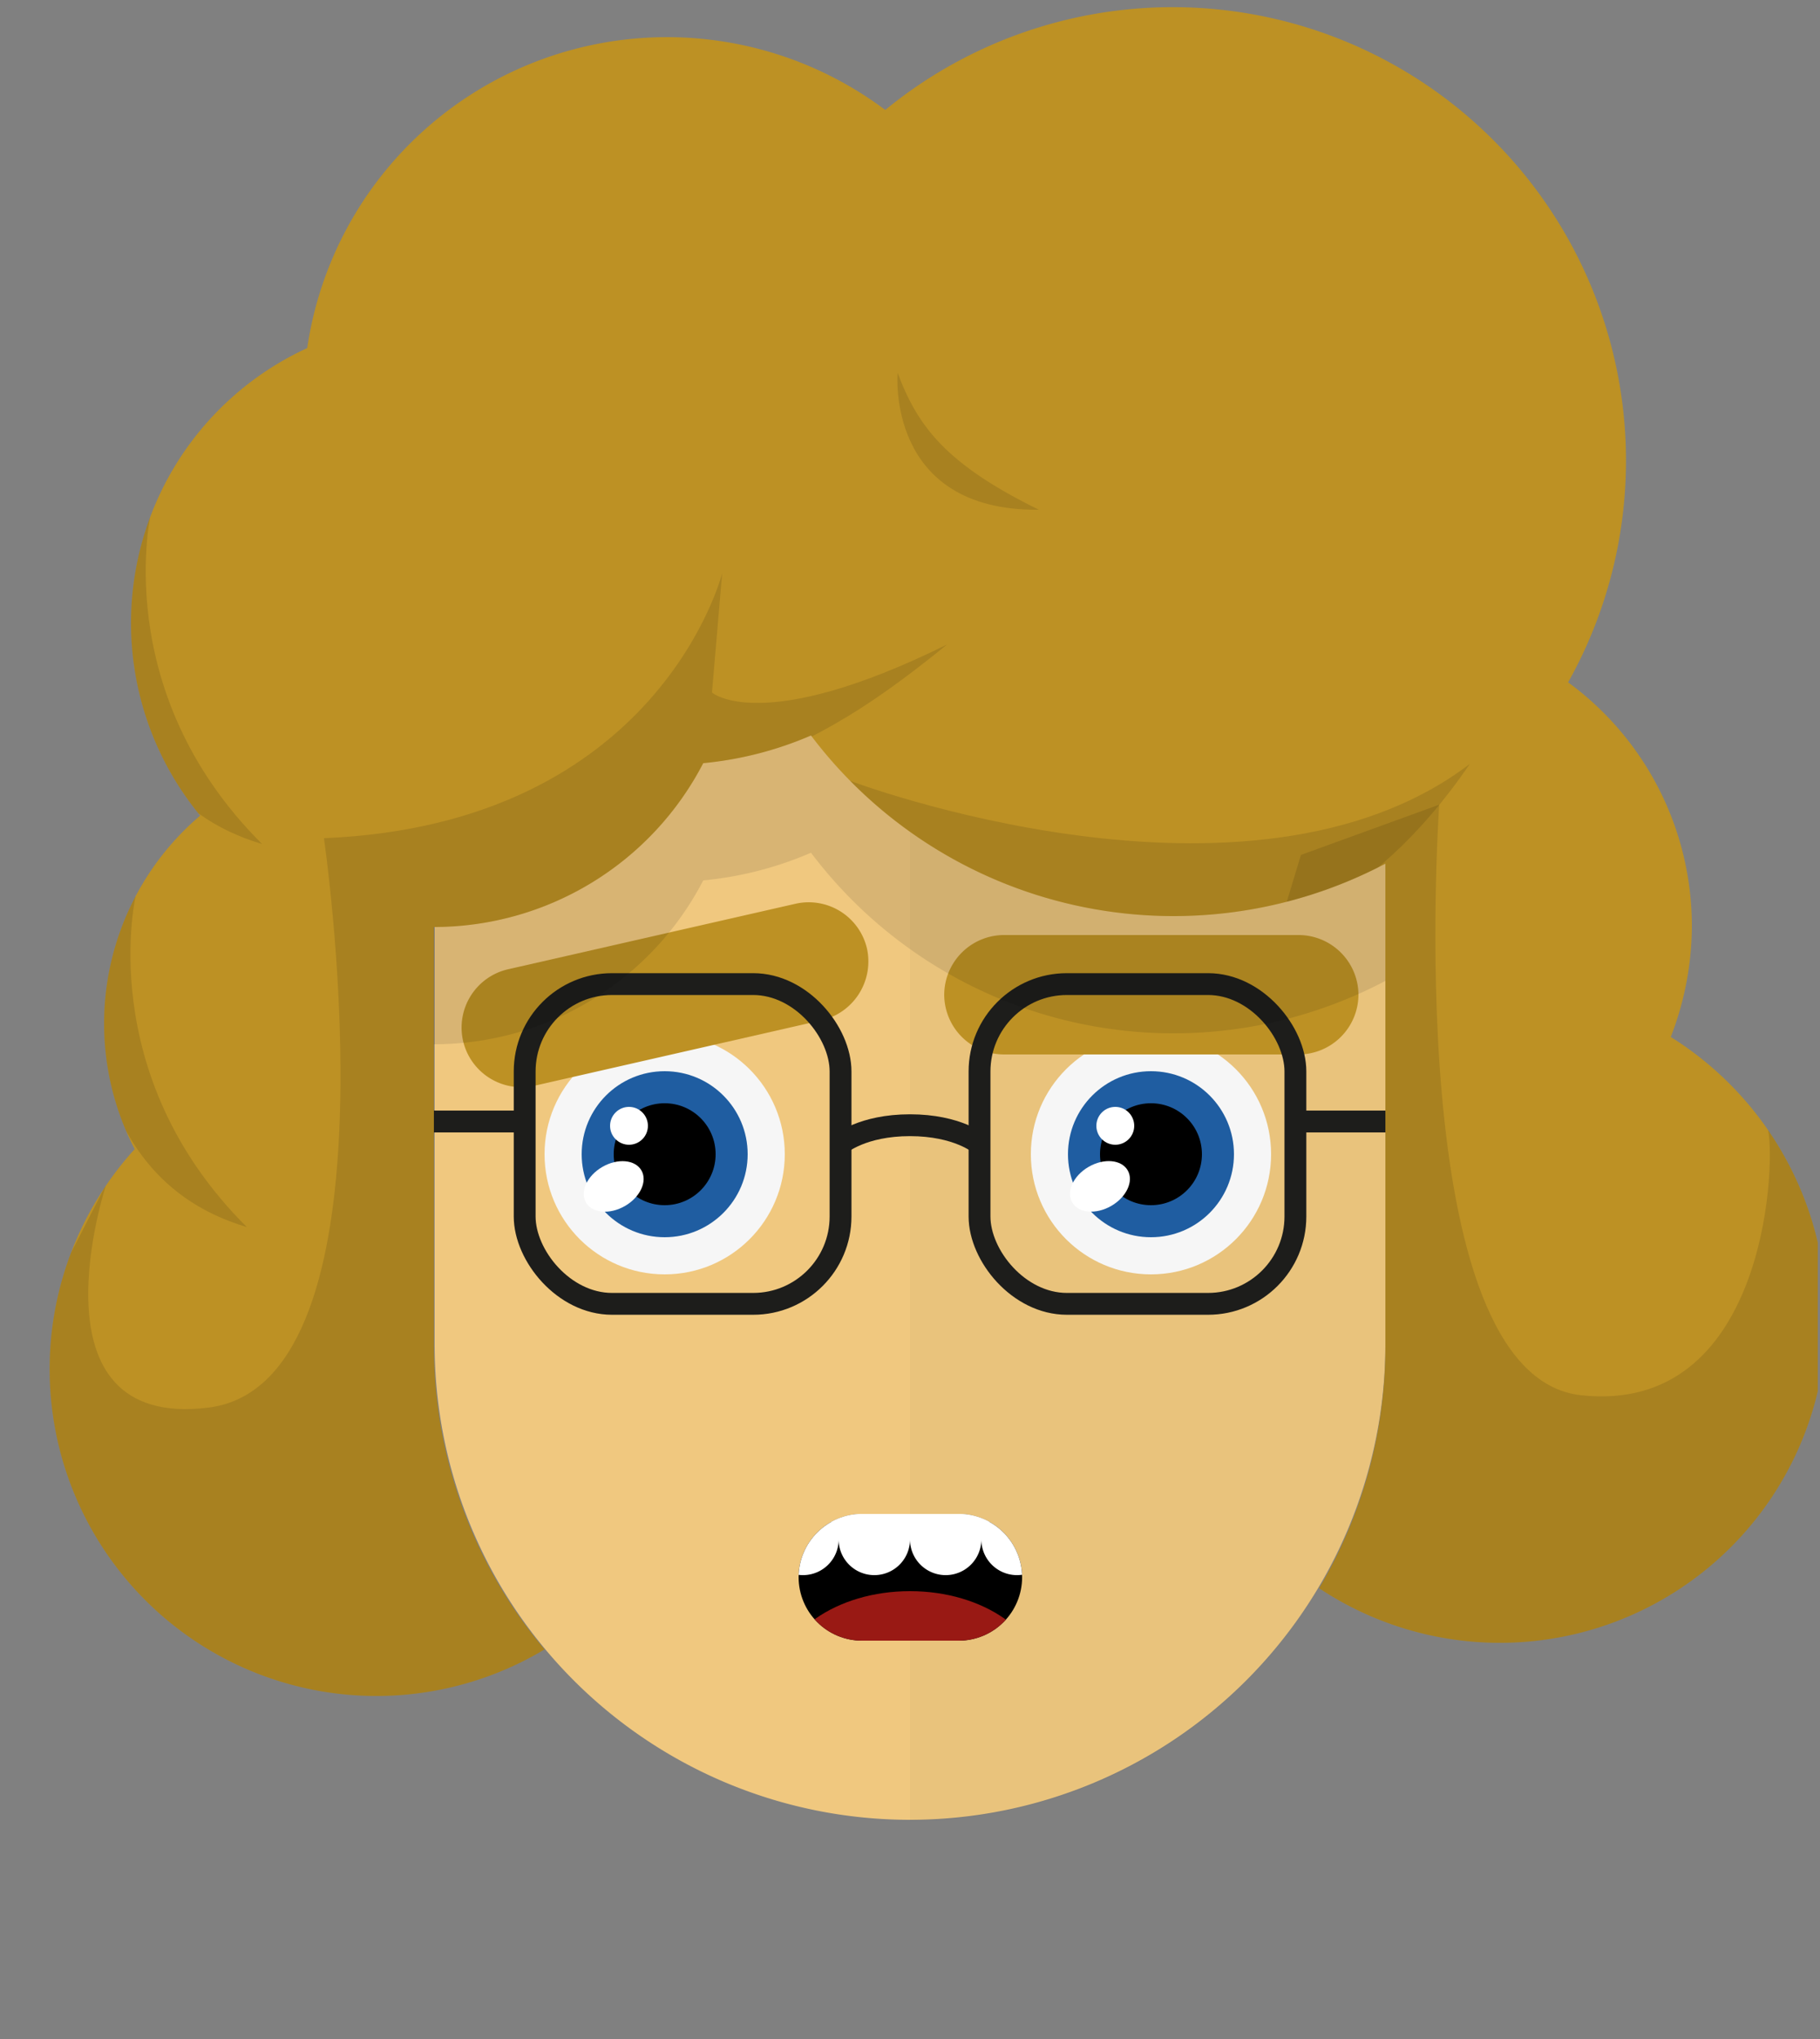 <svg id="svgBuilder" class="avatar-frame p-2 p-md-5 bg-white " xmlns="http://www.w3.org/2000/svg" viewBox="0 0 250 280" style="opacity: 1;">
  <rect x="0" y="0" width="250" height="280" fill="#808080" stroke="none"/>
  <defs>
    <clipPath id="b9b980b5-38c2-4c2c-b5a3-0250ab56908c" transform="translate(-59.5 -53.5)">
      <rect width="250" height="250" style="fill: none"></rect>
    </clipPath>
  </defs>
  <g id="ae1cd98a-2feb-47b9-a86d-6e1f11f5716f" data-name="SKIN" style="transform: translate(59.7px, 54px);">
    <g style="clip-path: url(#b9b980b5-38c2-4c2c-b5a3-0250ab56908c)">
      <g>
        <path class="first-color" d="M124.8,53.5a65.32,65.32,0,0,0-65.3,65.3v65.3a65.3,65.3,0,1,0,130.6,0V118.8A65.32,65.32,0,0,0,124.8,53.5Z" transform="translate(-59.5 -53.5)" style="fill: #f0c87f"></path>
        <path d="M124.8,53.5v196a65.32,65.32,0,0,0,65.3-65.3V118.9A65.34,65.34,0,0,0,124.8,53.5Z" transform="translate(-59.5 -53.5)" style="fill: #010202;opacity: 0.03;isolation: isolate"></path>
      </g>
    </g>
  </g>

  <defs>
    <clipPath id="beda9165-2264-4a53-a072-0a095227532f" transform="translate(-62.2 -124.9)">
      <rect width="250" height="250" style="fill: none"></rect>
    </clipPath>
  </defs>
  <g id="b470c38d-1d72-4985-984b-abe0a058d5dc" data-name="EYES" style="transform: translate(63.4px, 123.9px);">
    <g style="clip-path: url(#beda9165-2264-4a53-a072-0a095227532f)">
      <g>
        <circle cx="27.9" cy="34.6" r="16.5" style="fill: #f6f6f6"></circle>
        <circle class="first-color" cx="27.9" cy="34.6" r="11.4" style="fill: #1f5da1"></circle>
        <circle cx="27.9" cy="34.6" r="7"></circle>
        <ellipse cx="83.09" cy="163.92" rx="4.4" ry="3.1" transform="translate(-133.02 -61.39) rotate(-30)" style="fill: #fff"></ellipse>
        <circle cx="23" cy="30.7" r="2.6" style="fill: #fff"></circle>
        <path class="color-eyebrows" d="M111.7,141.1l-39.5,9a8.22,8.22,0,0,1-9.8-6.2h0a8.22,8.22,0,0,1,6.2-9.8l39.5-9a8.22,8.22,0,0,1,9.8,6.2h0A8.3,8.3,0,0,1,111.7,141.1Z" transform="translate(-62.2 -124.9)" style="fill: rgb(189, 145, 36);"></path>
        <circle cx="94.7" cy="34.6" r="16.5" style="fill: #f6f6f6"></circle>
        <circle class="first-color" cx="94.7" cy="34.6" r="11.4" style="fill: #1f5da1"></circle>
        <circle cx="94.7" cy="34.6" r="7"></circle>
        <ellipse cx="149.89" cy="163.91" rx="4.4" ry="3.1" transform="translate(-124.07 -27.99) rotate(-30)" style="fill: #fff"></ellipse>
        <circle cx="89.8" cy="30.7" r="2.6" style="fill: #fff"></circle>
        <path class="color-eyebrows" d="M177.2,145.8H136.7a8.24,8.24,0,0,1-8.2-8.2h0a8.24,8.24,0,0,1,8.2-8.2h40.5a8.24,8.24,0,0,1,8.2,8.2h0A8.24,8.24,0,0,1,177.2,145.8Z" transform="translate(-62.2 -124.9)" style="fill: rgb(189, 145, 36);"></path>
      </g>
    </g>
  </g>

  <defs>
    <clipPath id="b6c7f4ae-7079-45b2-a65f-b60977edb4bd" transform="translate(-85.8 -192)">
      <rect width="250" height="250" style="fill: none"></rect>
    </clipPath>
    <clipPath id="b4fe7cf3-dfca-4ce1-8989-f006a14e6e51" transform="translate(-85.8 -192)">
      <path d="M131.7,217.3H118.4a8.71,8.71,0,0,1-8.7-8.7h0a8.71,8.71,0,0,1,8.7-8.7h13.3a8.71,8.71,0,0,1,8.7,8.7h0A8.71,8.71,0,0,1,131.7,217.3Z" style="fill: none"></path>
    </clipPath>
  </defs>
  <g id="ee7934b0-adc2-4430-832f-eb28cac62771" data-name="MOUTH" style="transform: translate(85.8px, 200px);">
    <g style="clip-path: url(#b6c7f4ae-7079-45b2-a65f-b60977edb4bd); transform: translateY(-3px);">
      <g>
        <g style="clip-path: url(#b4fe7cf3-dfca-4ce1-8989-f006a14e6e51)">
          <path d="M131.7,217.3H118.4a8.71,8.71,0,0,1-8.7-8.7h0a8.71,8.71,0,0,1,8.7-8.7h13.3a8.71,8.71,0,0,1,8.7,8.7h0A8.71,8.71,0,0,1,131.7,217.3Z" transform="translate(-85.8 -192)"></path>
        </g>
        <g style="clip-path: url(#b4fe7cf3-dfca-4ce1-8989-f006a14e6e51)">
          <path d="M90.7,193.6a4.91,4.91,0,0,0-4.9,4.9v4.9a4.9,4.9,0,1,0,9.8,0v-4.9A4.91,4.91,0,0,0,90.7,193.6Z" transform="translate(-85.8 -192)" style="fill: #fff"></path>
        </g>
        <g style="clip-path: url(#b4fe7cf3-dfca-4ce1-8989-f006a14e6e51)">
          <path d="M159.3,193.6a4.91,4.91,0,0,0-4.9,4.9v4.9a4.9,4.9,0,0,0,9.8,0v-4.9A4.91,4.91,0,0,0,159.3,193.6Z" transform="translate(-85.8 -192)" style="fill: #fff"></path>
        </g>
        <g style="clip-path: url(#b4fe7cf3-dfca-4ce1-8989-f006a14e6e51)">
          <path d="M100.5,193.6a4.91,4.91,0,0,0-4.9,4.9v4.9a4.9,4.9,0,1,0,9.8,0v-4.9A4.91,4.91,0,0,0,100.5,193.6Z" transform="translate(-85.8 -192)" style="fill: #fff"></path>
        </g>
        <g style="clip-path: url(#b4fe7cf3-dfca-4ce1-8989-f006a14e6e51)">
          <path d="M110.3,193.6a4.91,4.91,0,0,0-4.9,4.9v4.9a4.9,4.9,0,0,0,9.8,0v-4.9A4.91,4.91,0,0,0,110.3,193.6Z" transform="translate(-85.8 -192)" style="fill: #fff"></path>
        </g>
        <g style="clip-path: url(#b4fe7cf3-dfca-4ce1-8989-f006a14e6e51)">
          <path d="M120.1,193.6a4.91,4.91,0,0,0-4.9,4.9v4.9a4.9,4.9,0,0,0,9.8,0v-4.9A4.91,4.91,0,0,0,120.1,193.6Z" transform="translate(-85.8 -192)" style="fill: #fff"></path>
        </g>
        <g style="clip-path: url(#b4fe7cf3-dfca-4ce1-8989-f006a14e6e51)">
          <path d="M129.9,193.6a4.91,4.91,0,0,0-4.9,4.9v4.9a4.9,4.9,0,0,0,9.8,0v-4.9A4.91,4.91,0,0,0,129.9,193.6Z" transform="translate(-85.8 -192)" style="fill: #fff"></path>
        </g>
        <g style="clip-path: url(#b4fe7cf3-dfca-4ce1-8989-f006a14e6e51)">
          <path d="M139.7,193.6a4.91,4.91,0,0,0-4.9,4.9v4.9a4.9,4.9,0,0,0,9.8,0v-4.9A4.91,4.91,0,0,0,139.7,193.6Z" transform="translate(-85.8 -192)" style="fill: #fff"></path>
        </g>
        <g style="clip-path: url(#b4fe7cf3-dfca-4ce1-8989-f006a14e6e51)">
          <path d="M149.5,193.6a4.91,4.91,0,0,0-4.9,4.9v4.9a4.9,4.9,0,1,0,9.8,0v-4.9A4.91,4.91,0,0,0,149.5,193.6Z" transform="translate(-85.8 -192)" style="fill: #fff"></path>
        </g>
        <g style="clip-path: url(#b4fe7cf3-dfca-4ce1-8989-f006a14e6e51)">
          <rect x="9.8" width="58.7" height="9" style="fill: #fff"></rect>
        </g>
        <g style="clip-path: url(#b4fe7cf3-dfca-4ce1-8989-f006a14e6e51)">
          <ellipse cx="39.2" cy="31.3" rx="18.3" ry="12.8" style="fill: #991914"></ellipse>
        </g>
      </g>
    </g>
  </g>



  <g id="bead2fcf-5299-48b5-ac4d-a921968d650f" data-name="Calque 2" style="transform: translate(59.55px, 133.637px);">
    <g id="f1d6f900-ef5e-4525-8b38-e139482f7a18" data-name="Calque 1">
      <g>
        <path d="M55.91,23.45s3-2.57,9.54-2.57S75,23.45,75,23.45" class="first-color-stroke" style="fill: none;stroke: #1d1d1b;stroke-miterlimit: 10;stroke-width: 3px"></path>
        <line x1="12" y1="20.37" y2="20.37" class="first-color-stroke" style="fill: none;stroke: #1d1d1b;stroke-miterlimit: 10;stroke-width: 3px"></line>
        <line x1="130.9" y1="20.37" x2="118.39" y2="20.37" class="first-color-stroke" style="fill: none;stroke: #1d1d1b;stroke-miterlimit: 10;stroke-width: 3px"></line>
        <rect x="75" y="1.5" width="43.39" height="43.91" rx="12" class="first-color-stroke" style="fill: none;stroke: #1d1d1b;stroke-miterlimit: 10;stroke-width: 3px"></rect>
        <rect x="12.52" y="1.5" width="43.39" height="43.91" rx="12" class="first-color-stroke" style="fill: none;stroke: #1d1d1b;stroke-miterlimit: 10;stroke-width: 3px"></rect>
      </g>
    </g>
  </g>

  <defs>
    <clipPath id="ba2a78bd-2a49-4e5c-92a5-5baec2b79135" transform="translate(15.7 -1.7)">
      <rect width="250" height="250" style="fill: none"></rect>
    </clipPath>
    <clipPath id="aaa5cbb9-7d0a-4b3c-b4f0-d6287d3872ac" transform="translate(15.7 -1.7)">
      <path d="M229.8,143.1a42.37,42.37,0,0,0,2.9-15.2,41.47,41.47,0,0,0-17-33.5,62.27,62.27,0,0,0-93.8-78.6A49.95,49.95,0,0,0,42.5,48.5a41.55,41.55,0,0,0-14.7,64.2,37.49,37.49,0,0,0-9,45.8,44.89,44.89,0,0,0,56.3,68.7,64.75,64.75,0,0,1-15.2-41.8V128h0a41.67,41.67,0,0,0,37-22.5,48.87,48.87,0,0,0,14.8-3.8,62.4,62.4,0,0,0,78.9,17.6v66.2a64.94,64.94,0,0,1-9.1,33.3,44.87,44.87,0,0,0,69.7-37.4A45.55,45.55,0,0,0,229.8,143.1Z" style="fill: none"></path>
    </clipPath>
  </defs>
  <g id="fe926376-48d8-48d0-84be-ec7d675fc81e" data-name="HAIR" style="transform: translate(-16px, 1px);">
    <g style="clip-path: url(#ba2a78bd-2a49-4e5c-92a5-5baec2b79135)">
      <g>
        <path d="M215.7,110.6c5-9-20-92.7-54.4-92.7A61.77,61.77,0,0,0,121.9,32,49.95,49.95,0,0,0,42.5,64.7C28.2,71.3,59.9,217.5,59.9,201.5V144.1h0a41.67,41.67,0,0,0,37-22.5,48.87,48.87,0,0,0,14.8-3.8,62.4,62.4,0,0,0,78.9,17.6v66.2C190.4,213.7,226,118.2,215.7,110.6Z" transform="translate(15.7 -1.7)" style="fill: #010202;opacity: 0.1;isolation: isolate"></path>
        <path class="first-color" d="M229.8,143.1a42.37,42.37,0,0,0,2.9-15.2,41.47,41.47,0,0,0-17-33.5,62.27,62.27,0,0,0-93.8-78.6A49.95,49.95,0,0,0,42.5,48.5a41.55,41.55,0,0,0-14.7,64.2,37.49,37.49,0,0,0-9,45.8,44.89,44.89,0,0,0,56.3,68.7,64.75,64.75,0,0,1-15.2-41.8V128h0a41.67,41.67,0,0,0,37-22.5,48.87,48.87,0,0,0,14.8-3.8,62.4,62.4,0,0,0,78.9,17.6v66.2a64.94,64.94,0,0,1-9.1,33.3,44.87,44.87,0,0,0,69.7-37.4A45.55,45.55,0,0,0,229.8,143.1Z" transform="translate(15.7 -1.7)" style="fill: rgb(189, 145, 36);"></path>
        <g>
          <g style="clip-path: url(#aaa5cbb9-7d0a-4b3c-b4f0-d6287d3872ac)">
            <path d="M44.8,115.8c46.1-1.9,54.7-36.4,54.7-36.4L98.1,95.8s6.8,6,32.3-6.6c-15,12.2-20.4,13.3-31.9,19s-9.7,39.4-9.7,39.4L80.1,248l-95.8-25.1,30.6-59.6S3.7,197.1,28.9,194,46.2,126,44.8,115.8Z" transform="translate(15.7 -1.7)" style="fill: rgba(0,0,0,0.11)"></path>
          </g>
          <g style="clip-path: url(#aaa5cbb9-7d0a-4b3c-b4f0-d6287d3872ac)">
            <path d="M13.5,127.4s-5.8,34,20.7,41.8C13,148.1,19,123.4,19,123.4Z" transform="translate(15.7 -1.7)" style="fill: rgba(0,0,0,0.11)"></path>
          </g>
          <g style="clip-path: url(#aaa5cbb9-7d0a-4b3c-b4f0-d6287d3872ac)">
            <path d="M15.6,74.8s-5.8,34,20.7,41.8C15.1,95.5,21.1,70.8,21.1,70.8Z" transform="translate(15.7 -1.7)" style="fill: rgba(0,0,0,0.11)"></path>
          </g>
          <g style="clip-path: url(#aaa5cbb9-7d0a-4b3c-b4f0-d6287d3872ac)">
            <path d="M117,107.9s54.9,20.8,85.2-2.3c-13.9,20.4-29.6,24.8-38.7,24.8C154.2,130.5,123.4,133.4,117,107.9Z" transform="translate(15.7 -1.7)" style="fill: rgba(0,0,0,0.11)"></path>
          </g>
          <g style="clip-path: url(#aaa5cbb9-7d0a-4b3c-b4f0-d6287d3872ac)">
            <path d="M198,111.2s-5.6,78.4,19.5,81.1,26.7-31,25.7-36.2S280.6,193,280.6,193l-47.9,43.5-83.9-18.4,30.2-100Z" transform="translate(15.7 -1.7)" style="fill: rgba(0,0,0,0.11)"></path>
          </g>
          <g style="clip-path: url(#aaa5cbb9-7d0a-4b3c-b4f0-d6287d3872ac)">
            <path d="M123.6,51.9s-1.7,19,19.4,18.8C130.4,64.5,126.4,59.4,123.6,51.9Z" transform="translate(15.7 -1.7)" style="fill: rgba(0,0,0,0.11)"></path>
          </g>
        </g>
      </g>
    </g>
  </g>
</svg>